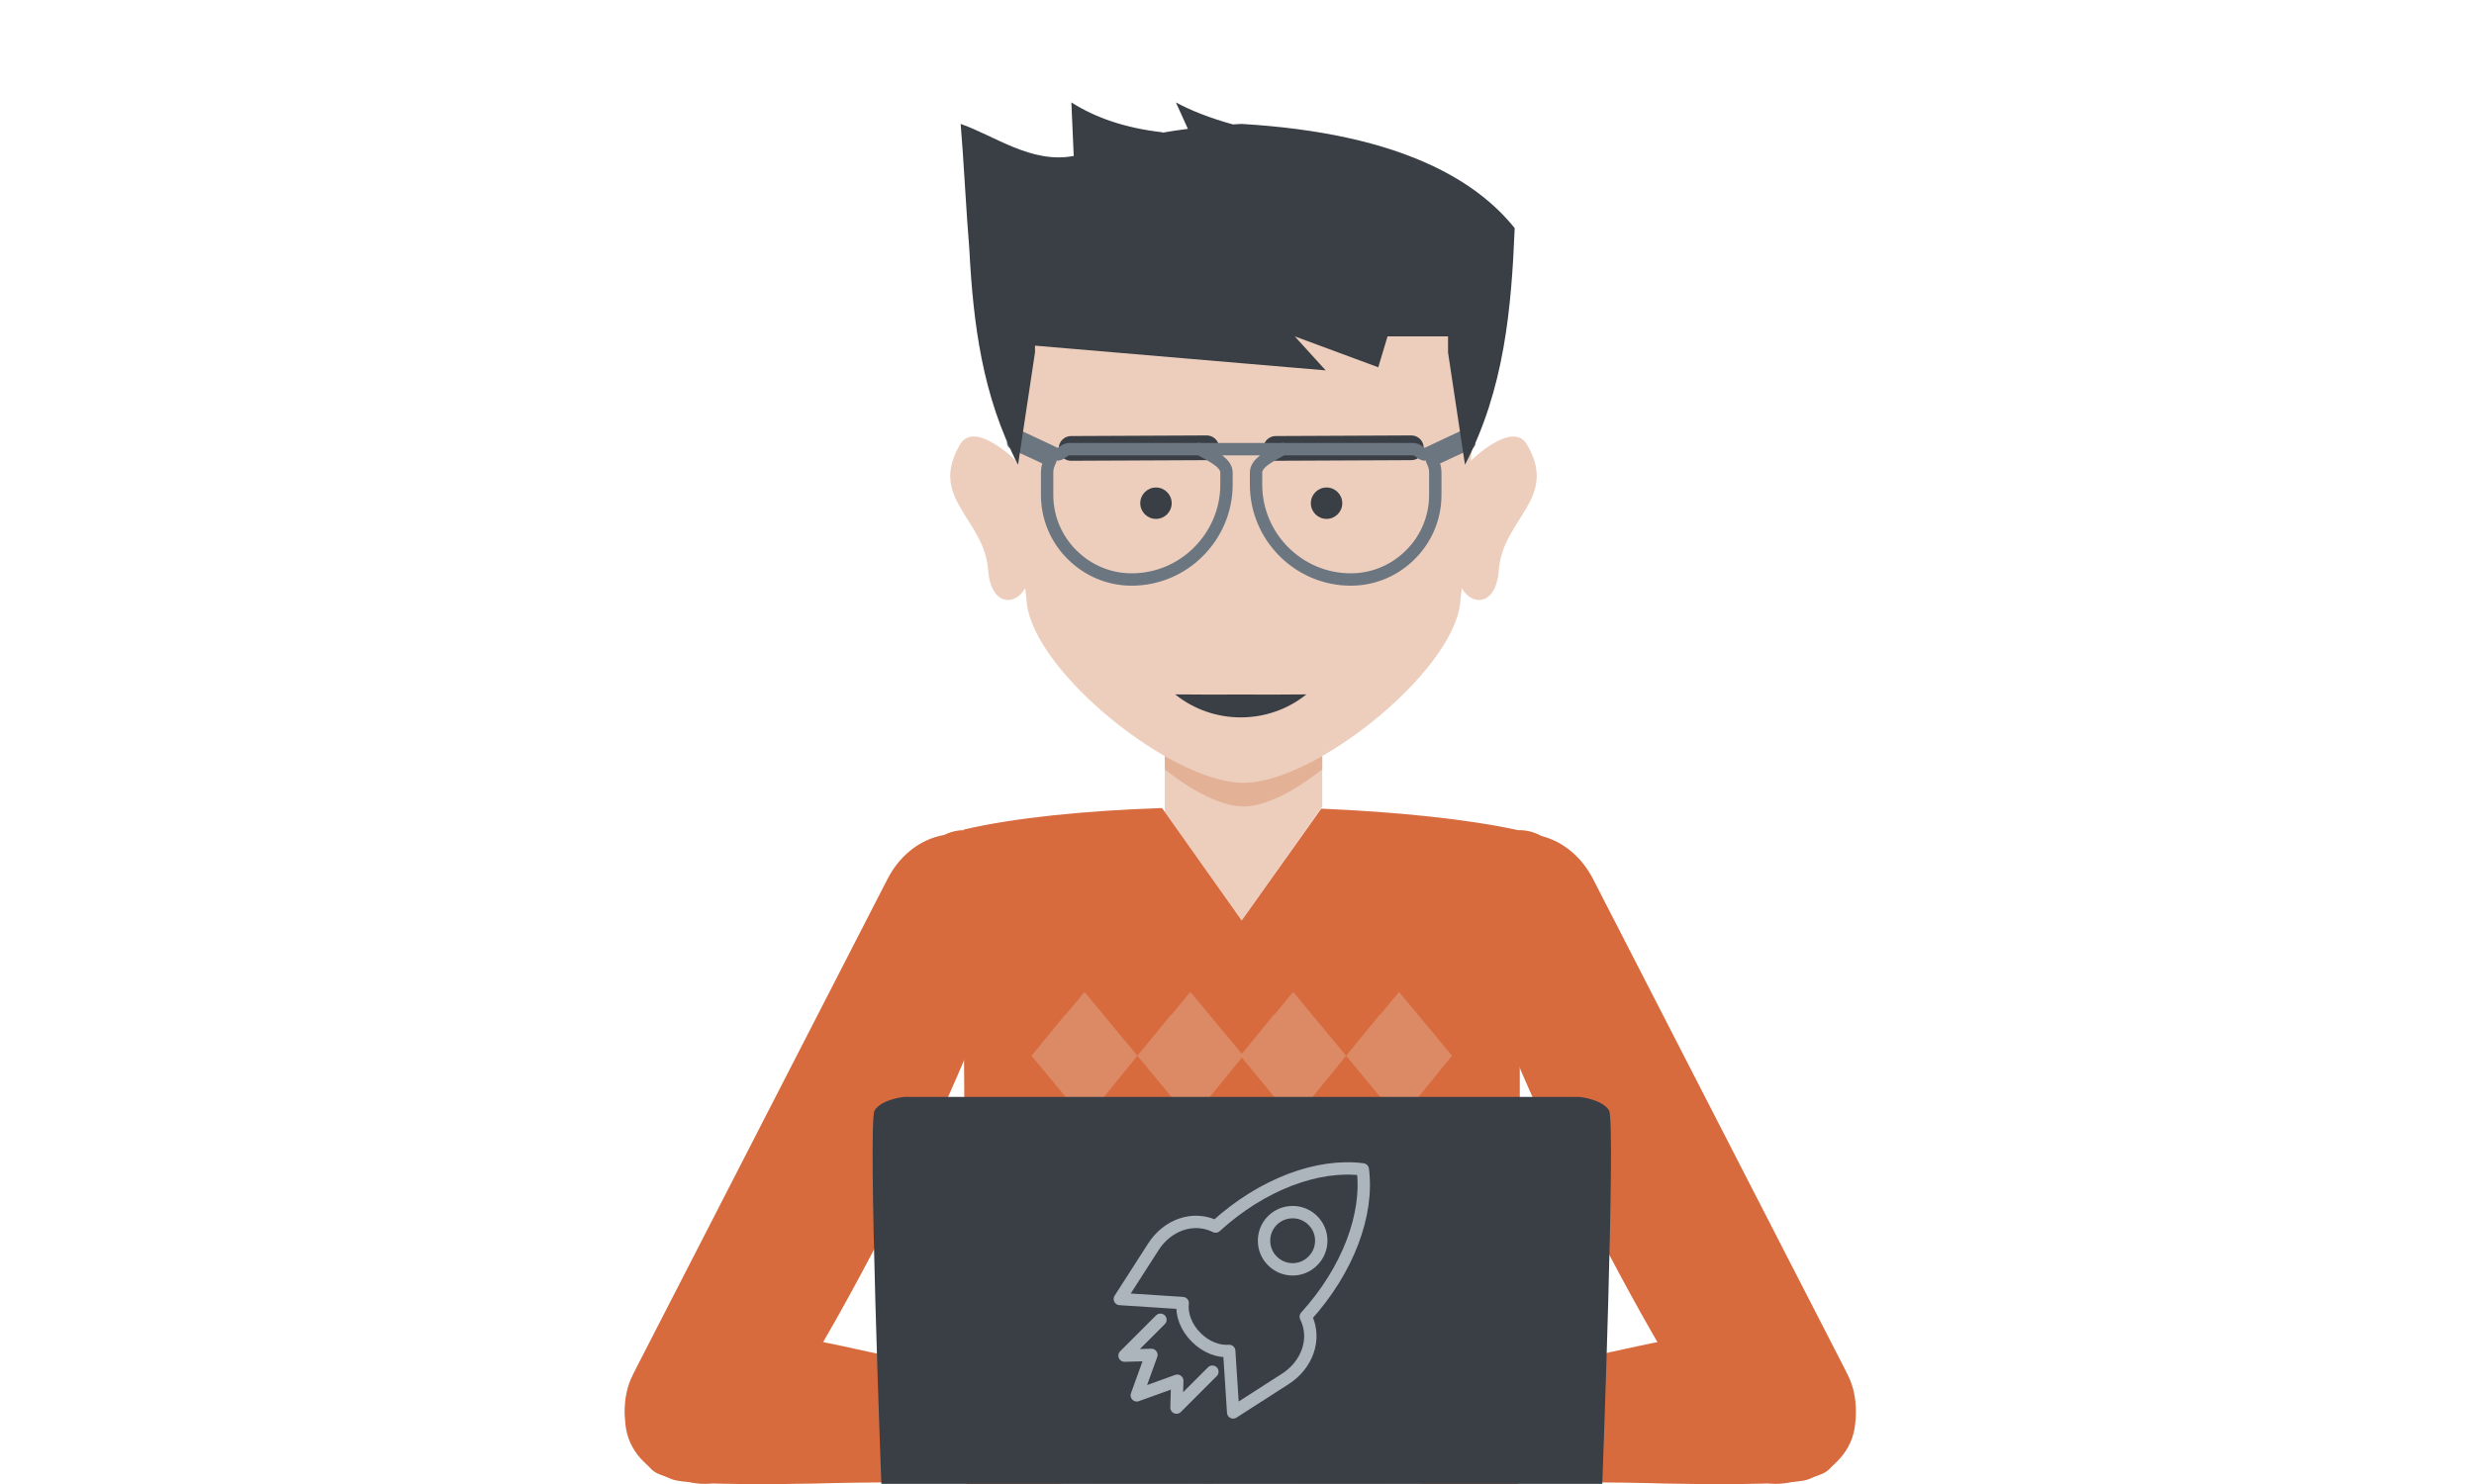 <?xml version="1.0" encoding="UTF-8"?>
<!DOCTYPE svg PUBLIC "-//W3C//DTD SVG 1.1//EN" "http://www.w3.org/Graphics/SVG/1.1/DTD/svg11.dtd">
<!-- Creator: CorelDRAW X8 -->
<svg xmlns="http://www.w3.org/2000/svg" xml:space="preserve" width="200px" height="120px" version="1.1" style="shape-rendering:geometricPrecision; text-rendering:geometricPrecision; image-rendering:optimizeQuality; fill-rule:evenodd; clip-rule:evenodd"
viewBox="0 0 20000 12000"
 xmlns:xlink="http://www.w3.org/1999/xlink">
 <defs>
  <style type="text/css">
   <![CDATA[
    .str0 {stroke:#393F45;stroke-width:199.985;stroke-linecap:round}
    .str1 {stroke:#6B7681;stroke-width:100.007;stroke-linecap:round;stroke-linejoin:round}
    .str2 {stroke:#ADB5BC;stroke-width:100.007;stroke-linecap:round;stroke-linejoin:round}
    .fil3 {fill:none}
    .fil4 {fill:none;fill-rule:nonzero}
    .fil5 {fill:#393F45}
    .fil10 {fill:#788490}
    .fil8 {fill:#D76B3E}
    .fil12 {fill:#DC8A66}
    .fil9 {fill:#DFECFC}
    .fil6 {fill:#E3B196}
    .fil0 {fill:#EDCEBD}
    .fil2 {fill:#393F45;fill-rule:nonzero}
    .fil7 {fill:#D76B3E;fill-rule:nonzero}
    .fil11 {fill:#E3B196;fill-rule:nonzero}
    .fil1 {fill:#EDCEBD;fill-rule:nonzero}
   ]]>
  </style>
 </defs>
 <g id="Слой_x0020_1">
  <path class="fil0" d="M10038 7443l648 -916 3 0 0 -738c-240,112 -470,173 -637,173 -166,0 -396,-61 -636,-173l0 776 622 878z"/>
  <path class="fil1" d="M10052 6330c-577,0 -1678,-886 -1750,-1443 -4,-33 -9,-78 -14,-132l0 0c-79,146 -278,149 -300,-147 -30,-414 -487,-577 -226,-1015 118,-198 451,132 452,132 -33,-519 -61,-1007 -61,-1007 0,0 587,-512 1899,0 1313,-512 1900,0 1900,0 0,0 -28,488 -61,1007 1,0 334,-330 452,-132 261,438 -196,601 -226,1015 -22,296 -221,293 -300,147l0 0c-5,54 -10,99 -14,132 -72,557 -1174,1443 -1751,1443z"/>
  <path class="fil2" d="M9500 5615c185,2 356,2 530,1 175,1 346,1 531,-1 -308,248 -753,248 -1061,0z"/>
  <g id="_2306555614752">
   <line class="fil3 str0" x1="10313" y1="3626" x2="11409" y2= "3621" />
   <line class="fil3 str0" x1="8659" y1="3626" x2="9755" y2= "3621" />
  </g>
  <path class="fil4 str1" d="M9693 3629c28,14 126,68 159,94l0 0c35,27 63,60 63,97l0 99c0,211 -87,403 -226,542 -138,139 -330,225 -541,225l0 0c-188,0 -358,-77 -482,-201 -124,-123 -201,-294 -201,-482l0 -183c0,-13 2,-26 4,-39 3,-13 7,-25 12,-37l3 -6c3,-6 4,-10 7,-15 -24,-12 -93,-44 -158,-74 -60,-27 -117,-53 -132,-62l-11 -5 7 -10c7,-11 10,-16 12,-19l0 0c4,-5 6,-9 13,-20l5 -8 9 4 90 42 0 0c60,28 137,64 219,103 12,5 27,-5 42,-17 16,-11 32,-23 52,-25l1 0 71 0 512 0 681 0 0 0 130 0 130 0 0 0 681 0 512 0 71 0 1 0c20,2 36,14 52,25 15,12 30,22 42,17 83,-39 160,-75 219,-103l0 0 90 -42 9 -4 5 8c7,11 10,15 13,20l0 0c2,3 5,8 12,19l7 10 -11 5c-15,9 -72,35 -132,62 -65,30 -134,62 -158,74 3,5 4,9 7,15l3 6c5,12 9,24 12,37 2,13 4,26 4,39l0 183c0,188 -77,359 -201,482 -123,124 -294,201 -482,201l0 0c-211,0 -402,-86 -541,-225 -139,-139 -225,-331 -225,-542l0 -99c0,-37 27,-70 62,-97l0 0c33,-26 129,-79 156,-93"/>
  <g id="_2306555612640">
   <circle class="fil5" cx="9345" cy="4069" r="127"/>
   <circle class="fil5" cx="10724" cy="4069" r="127"/>
  </g>
  <path class="fil6" d="M9416 6221c228,181 461,300 636,300 176,0 408,-119 637,-300l0 -107c-232,132 -459,216 -637,216 -177,0 -404,-84 -636,-216l0 107z"/>
  <path class="fil5" d="M8367 2850l-137 908c-291,-558 -363,-1149 -394,-1745 -23,-265 -47,-747 -70,-1011 270,93 574,325 914,259l0 0 -19 -433c190,121 429,207 739,242l-4 3c67,-12 136,-22 207,-31l0 0c-32,-71 -65,-142 -97,-214 122,66 273,126 461,178 23,-1 46,-3 69,-4 626,37 1145,149 1549,341 274,130 495,296 660,502 -27,653 -84,1302 -402,1913l-137 -908 0 -130 -489 0 -75 250 -675 -250 250 275 -2350 -200 0 -1 0 56z"/>
  <path class="fil7" d="M7792 6708c409,-96 984,-153 1602,-174l644 909 643 -904c613,26 1185,85 1592,174l13 0c284,0 514,358 514,798 0,441 -230,798 -514,798l0 1449 -13 2241 -2230 0 -2230 0 -21 -3690 0 0c-284,0 -514,-357 -514,-798 0,-440 230,-798 514,-798l0 -5z"/>
  <g id="_2306555607616">
   <path class="fil8" d="M7173 7111l-2027 3946c-152,295 -117,587 118,822l0 0c64,64 174,67 282,98 451,129 632,-330 971,-892 473,-785 958,-1759 1275,-2508 105,-250 180,-607 245,-747 523,-1124 -518,-1394 -864,-719z"/>
   <g>
    <path class="fil0" d="M8843 11999l-238 0 -710 -78c-63,-6 -109,-62 -103,-125l45 -456c7,-63 63,-109 126,-102l1358 249 -478 512z"/>
    <path class="fil8" d="M6396 10802c304,50 1796,382 2070,491 -80,145 -113,519 -71,682 -540,18 -1131,5 -1682,18 -36,1 -72,2 -108,3 -214,4 -1034,19 -1172,-34 -209,-80 -354,-234 -377,-442 -83,-751 705,-823 1340,-718z"/>
    <path class="fil9" d="M8395 11975c-136,4 -275,7 -416,8 -4,-16 -8,-35 -10,-54 -28,-186 -2,-498 62,-685 9,-26 18,-49 28,-70 174,45 314,84 390,112 6,2 12,5 17,7 -79,144 -113,514 -72,678 1,1 1,3 1,4z"/>
    <circle class="fil10" transform="matrix(0.611 -0.792 -0.792 -0.611 8135.82 11871.3)" r="83"/>
    <path class="fil0" d="M10470 11746l-705 -127c-193,-140 -1155,-447 -1160,380l1149 0 163 0 553 0c70,0 127,-57 127,-126l0 0c0,-70 -58,-114 -127,-127z"/>
    <path class="fil6" d="M8521 11340c-67,154 -92,483 -60,643l-66 -7c-38,-153 -13,-487 55,-649l71 13z"/>
    <path class="fil11" d="M10326 11999c21,-26 33,-60 33,-96 0,-39 -14,-71 -36,-96 -23,-26 -57,-44 -94,-52l-612 -123c-13,-3 -26,6 -29,19 -3,14 6,27 20,29l612 124c26,6 50,18 66,36 14,16 23,37 23,63 0,27 -10,52 -26,70 -12,13 -27,23 -44,26l87 0z"/>
   </g>
  </g>
  <g id="_2306555605760">
   <polygon class="fil12" points="8615,8205 8767,8021 9195,8537 9467,8205 9471,8205 9623,8021 9776,8205 10039,8522 10298,8205 10302,8205 10454,8021 10882,8537 11154,8205 11158,8205 11310,8021 11738,8537 11467,8870 11463,8870 11310,9054 10882,8537 10611,8870 10607,8870 10454,9054 10302,8870 10039,8552 9780,8870 9776,8870 9623,9054 9195,8537 8924,8870 8920,8870 8767,9054 8339,8537 8611,8205 "/>
   <polygon class="fil12" points="8615,9237 8767,9054 9195,9570 9467,9237 9471,9237 9623,9054 9776,9237 10039,9555 10298,9237 10302,9237 10454,9054 10882,9570 11154,9237 11158,9237 11310,9054 11738,9570 11467,9902 11463,9902 11310,10086 10882,9570 10611,9902 10607,9902 10454,10086 10302,9902 10039,9585 9780,9902 9776,9902 9623,10086 9195,9570 8924,9902 8920,9902 8767,10086 8339,9570 8611,9237 "/>
   <polygon class="fil12" points="8615,10270 8767,10086 9195,10602 9467,10270 9471,10270 9623,10086 9776,10270 10039,10587 10298,10270 10302,10270 10454,10086 10882,10602 11154,10270 11158,10270 11310,10086 11738,10602 11467,10935 11463,10935 11310,11118 10882,10602 10611,10935 10607,10935 10454,11118 10302,10935 10039,10617 9780,10935 9776,10935 9623,11118 9195,10602 8924,10935 8920,10935 8767,11118 8339,10602 8611,10270 "/>
  </g>
  <g id="_2306555603616">
   <path class="fil8" d="M12880 7111l2027 3946c151,295 117,587 -118,822l0 0c-64,64 -174,67 -282,98 -451,129 -633,-330 -971,-892 -473,-785 -958,-1759 -1275,-2508 -105,-250 -180,-607 -246,-747 -522,-1124 519,-1394 865,-719z"/>
   <g>
    <path class="fil0" d="M11210 11999l238 0 710 -78c63,-6 109,-62 103,-125l-46 -456c-6,-63 -62,-109 -125,-102l-1358 249 478 512z"/>
    <path class="fil8" d="M13657 10802c-304,50 -1796,382 -2070,491 80,145 113,519 70,682 541,18 1132,5 1683,18 36,1 72,2 108,3 214,4 1034,19 1172,-34 209,-80 354,-234 377,-442 83,-751 -705,-823 -1340,-718z"/>
    <path class="fil9" d="M11657 11975c136,4 276,7 417,8 4,-16 7,-35 10,-54 28,-186 2,-498 -62,-685 -9,-26 -18,-49 -29,-70 -173,45 -314,84 -389,112 -6,2 -12,5 -17,7 79,144 112,514 71,678 0,1 0,3 -1,4z"/>
    <circle class="fil10" transform="matrix(-0.611 -0.792 0.792 -0.611 11917 11871.3)" r="83"/>
    <path class="fil0" d="M9583 11746l705 -127c193,-140 1155,-447 1160,380l-1150 0 -162 0 -553 0c-70,0 -127,-57 -127,-126l0 0c0,-70 58,-114 127,-127z"/>
    <path class="fil6" d="M11532 11340c67,154 92,483 60,643l65 -7c38,-153 14,-487 -54,-649l-71 13z"/>
    <path class="fil11" d="M9726 11999c-20,-26 -32,-60 -32,-96 0,-39 13,-71 36,-96 23,-26 57,-44 93,-52l613 -123c13,-3 26,6 29,19 2,14 -6,27 -20,29l-612 124c-26,6 -50,18 -66,36 -14,16 -23,37 -23,63 0,27 10,52 26,70 11,13 27,23 44,26l-88 0z"/>
   </g>
  </g>
  <g id="_2306555603104">
   <path class="fil2" d="M13008 8980c-55,-92 -239,-110 -239,-110l-2730 0 -2730 0c0,0 -184,18 -239,110 -56,92 55,3019 55,3019l2914 0 2914 0c0,0 110,-2927 55,-3019z"/>
   <g>
    <path class="fil3 str2" d="M9937 10924l32 497 422 -271c173,-111 255,-320 165,-503 343,-378 508,-829 461,-1191 -361,-47 -813,118 -1190,462 -183,-91 -393,-9 -503,164l-271 422 508 33c-11,90 27,196 109,277 78,79 179,117 267,110z"/>
    <path class="fil3 str2" d="M10613 9869c91,90 91,237 0,327 -90,91 -236,91 -327,0 -90,-90 -90,-237 0,-327 91,-90 237,-90 327,0z"/>
    <polyline class="fil3 str2" points="9801,11092 9511,11382 9517,11165 9190,11283 9308,10956 9091,10962 9381,10672 "/>
   </g>
  </g>
 </g>
</svg>
